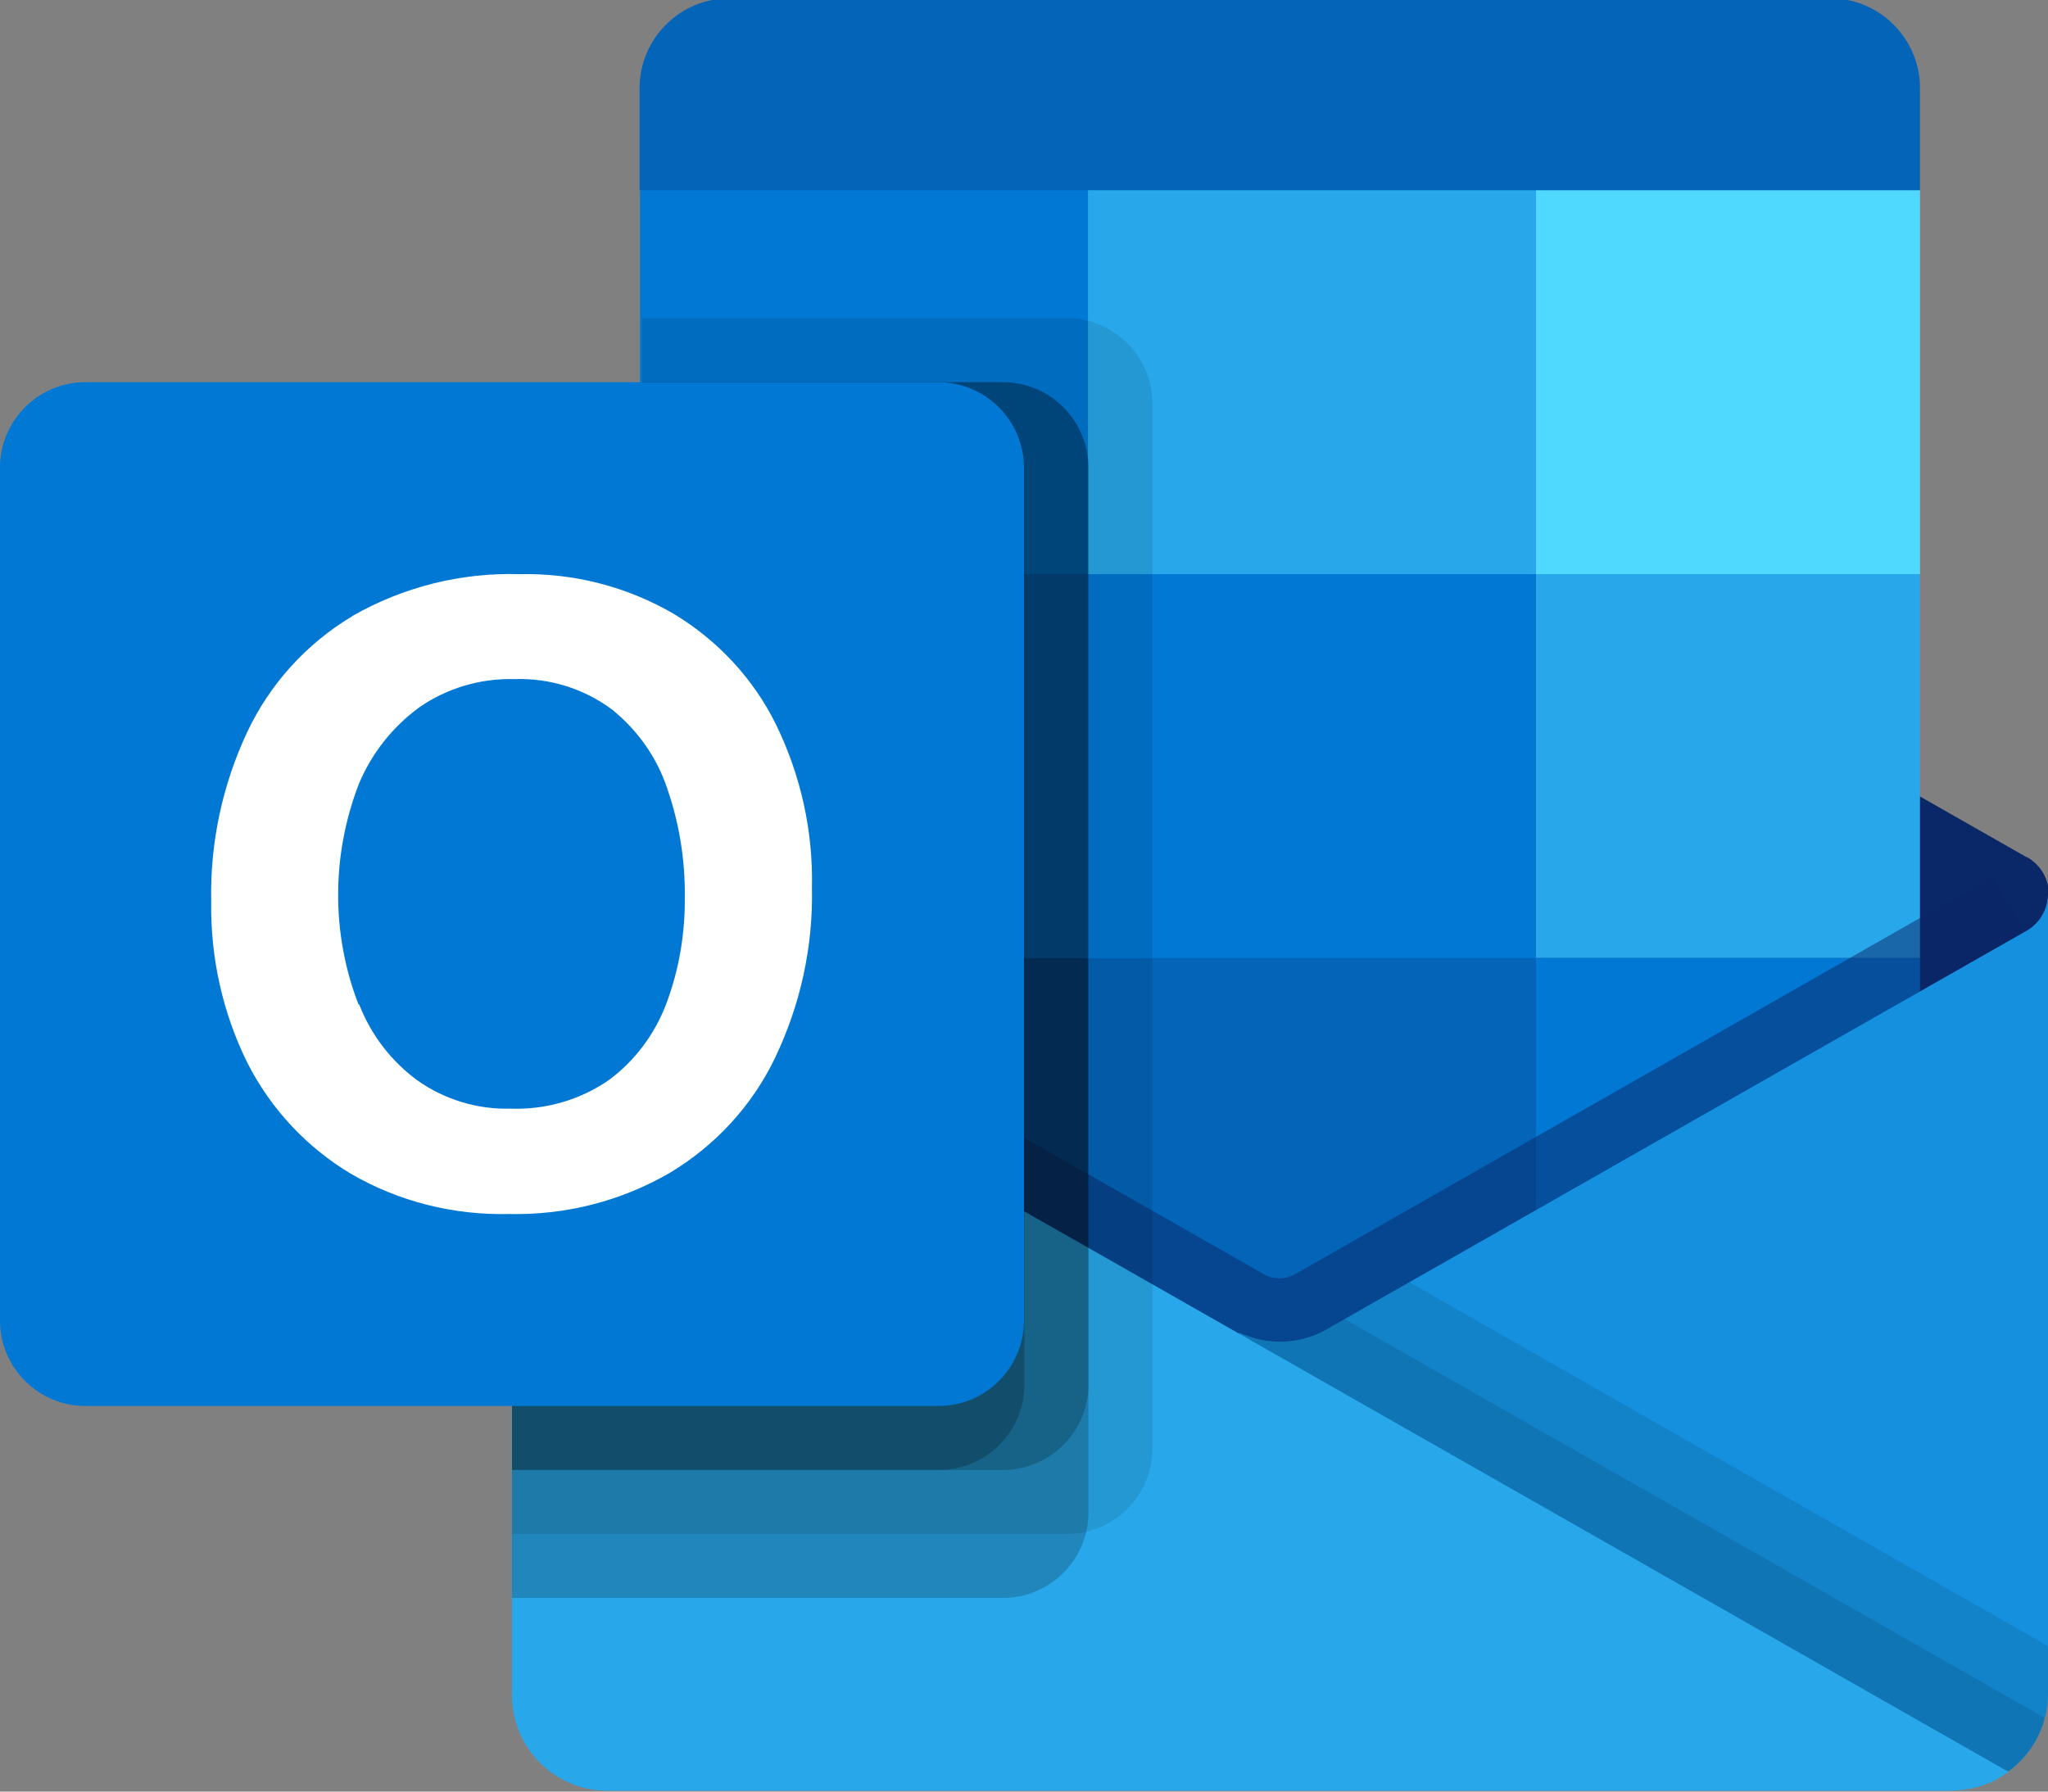 <svg xmlns="http://www.w3.org/2000/svg" viewBox="0 0 48 42">

  <rect x="0" y="0" width="48" height="42" fill="#808080" stroke="none"/>

  <style>
		.s0 { fill: #0364b8 }
		.s1 { fill: #0a2767 }
		.s2 { fill: #28a8ea }
		.s3 { fill: #0078d4 }
		.s4 { fill: #50d9ff }
		.s5 { fill: #064a8c }
		.s6 { opacity: .5;fill: #0a2767 }
		.s7 { fill: #1490df }
		.s8 { opacity: .1;fill: #000000 }
		.s9 { opacity: .2;fill: #000000 }
		.s10 { fill: #ffffff }
  </style>
  <path class="s0" d="m45 2.07v2.39l-15.47 4.5l-14.54-4.5v-2.39c0-1.16 0.94-2.11 2.11-2.11h25.79c1.16 0 2.11 0.94 2.11 2.11z" />
  <path class="s1" d="m29.76 35.68l-17.24-12.61c-0.22-0.69-0.4-1.39-0.52-2.11c0-0.36 0.19-0.69 0.5-0.86l0.02-0.01l0.01 0l16.26-9.26c0.07-0.05 0.14-0.09 0.22-0.12c0.63-0.31 1.37-0.31 2 0c0.07 0.04 0.15 0.08 0.22 0.12l16.26 9.26l0.01 0l0.02 0.01c0.31 0.18 0.5 0.51 0.5 0.86c-0.13 0.71-0.31 1.42-0.52 2.11l-17.71 12.61z" />
  <path class="s2" d="m45 13.46v9h-9l-10.5-9l-3.03-4.5l3.03-4.5h10.5l9 9z" />
  <path class="s3" d="m15 4.46h10.5v9h-10.5v-9z" />
  <path class="s4" d="m36 4.46h9v9h-9v-9z" />
  <path class="s0" d="m41.75 34.11l-16.25-2.65l-10.5-9v-9h10.5l10.5 9l5.75 11.65z" />
  <path class="s3" d="m25.5 13.46h10.5v9h-10.5v-9z" />
  <path class="s5" d="m15 22.46h10.5v9h-10.5v-9z" />
  <path class="s3" d="m36 22.46h9v9h-9v-9z" />
  <path class="s6" d="m30.28 34.79l-17.69-12.9l0.74-1.3c10.74 6.12 16.2 9.23 16.36 9.32c0.2 0.08 0.43 0.08 0.63-0.02l16.4-9.35l0.74 1.3l-17.19 12.95z" />
  <path class="s7" d="m48 20.96v18.75c0 0.72-0.35 1.4-0.93 1.82v-0.01l-12.38-2.7l-5.66-7.59c0.7 0.34 1.53 0.29 2.19-0.14l16.26-9.26l0 0l0.02-0.01c0.31-0.18 0.5-0.51 0.5-0.87z" />
  <path class="s8" d="m47.07 41.53v-0.01l-12.38-2.7l-5.66-7.59c0.7 0.34 1.53 0.29 2.19-0.14l1.81-1.03l14.97 8.53v1.11c0 0.72-0.35 1.4-0.93 1.82z" />
  <path class="s8" d="m47.92 40.29c-0.13 0.5-0.44 0.94-0.85 1.24v-0.01l-12.38-2.7l-5.66-7.59c0.7 0.34 1.53 0.29 2.19-0.14l0.29-0.17l16.41 9.35v0z" />
  <path class="s2" d="m47.07 41.53c-0.02 0.03-0.03 0.03-0.06 0.05c-0.11 0.08-0.22 0.14-0.34 0.2c-0.03 0.02-0.06 0.03-0.09 0.03c-0.09 0.04-0.18 0.07-0.27 0.09c-0.18 0.05-0.37 0.07-0.56 0.08h-31.5c0 0 0 0-0.01 0c-1.24 0-2.25-1.01-2.24-2.25v-18.75c0 0.34 0.17 0.66 0.46 0.84l0.05 0.03h0.02v0.01l34.55 19.68z" />
  <path class="s8" d="m25 35.96h-13v-15v0.01v-0.01c0-0.36 0.19-0.69 0.5-0.87l0.02-0.01l0.01 0l2.52-1.44v-11.18h9.96c1.1 0 2 0.9 2 2v24.5c0 1.1-0.9 2-2 2z" />
  <path class="s9" d="m23.5 37.46h-11.5v-16.5v0.01v-0.01c0-0.36 0.19-0.69 0.5-0.87l0.02-0.01l0.01 0l2.52-1.44v-9.68h8.46c1.1 0 2 0.9 2 2v24.5c0 1.1-0.9 2-2 2z" />
  <path class="s9" d="m23.5 34.46h-11.5v-13.5v0.01v-0.01c0-0.36 0.19-0.69 0.5-0.87l0.02-0.01l0.01 0l2.52-1.44v-9.68h8.46c1.1 0 2 0.9 2 2v21.5c0 1.1-0.9 2-2 2z" />
  <path class="s9" d="m22 34.46h-10v-13.5v0.01v-0.01c0-0.36 0.19-0.69 0.5-0.87l0.02-0.01l0.01 0l2.52-1.44v-9.68h6.96c1.1 0 2 0.9 2 2v21.5c0 1.1-0.9 2-2 2z" />
  <path class="s3" d="m2 8.96h20c1.1 0 2 0.9 2 2v20c0 1.1-0.9 2-2 2v0h-20c-1.1 0-2-0.9-2-2v0v-20c0-1.1 0.9-2 2-2v0z" />
  <path fill-rule="evenodd" class="s10" d="m8.26 14.44c1.19-0.68 2.54-1.02 3.91-0.98c1.27-0.03 2.52 0.29 3.62 0.93c1.03 0.62 1.87 1.52 2.4 2.6c0.58 1.19 0.87 2.5 0.84 3.82c0.03 1.38-0.27 2.75-0.87 4c-0.54 1.12-1.4 2.05-2.47 2.69c-1.14 0.66-2.44 0.99-3.76 0.96c-1.3 0.03-2.58-0.29-3.7-0.94c-1.04-0.62-1.88-1.52-2.43-2.6c-0.58-1.17-0.87-2.47-0.85-3.78c-0.03-1.37 0.26-2.73 0.84-3.97c0.53-1.13 1.39-2.08 2.46-2.72zm0.16 9.11c0.28 0.72 0.76 1.34 1.38 1.79c0.63 0.44 1.39 0.67 2.16 0.65c0.82 0.03 1.63-0.2 2.31-0.67c0.61-0.45 1.08-1.08 1.35-1.8c0.3-0.8 0.44-1.65 0.43-2.5c0.01-0.86-0.13-1.72-0.41-2.53c-0.24-0.73-0.7-1.38-1.3-1.86c-0.66-0.49-1.47-0.74-2.29-0.71c-0.79-0.02-1.57 0.21-2.22 0.66c-0.63 0.46-1.12 1.08-1.42 1.8c-0.64 1.66-0.65 3.5-0.01 5.16l0 0z" />

</svg>